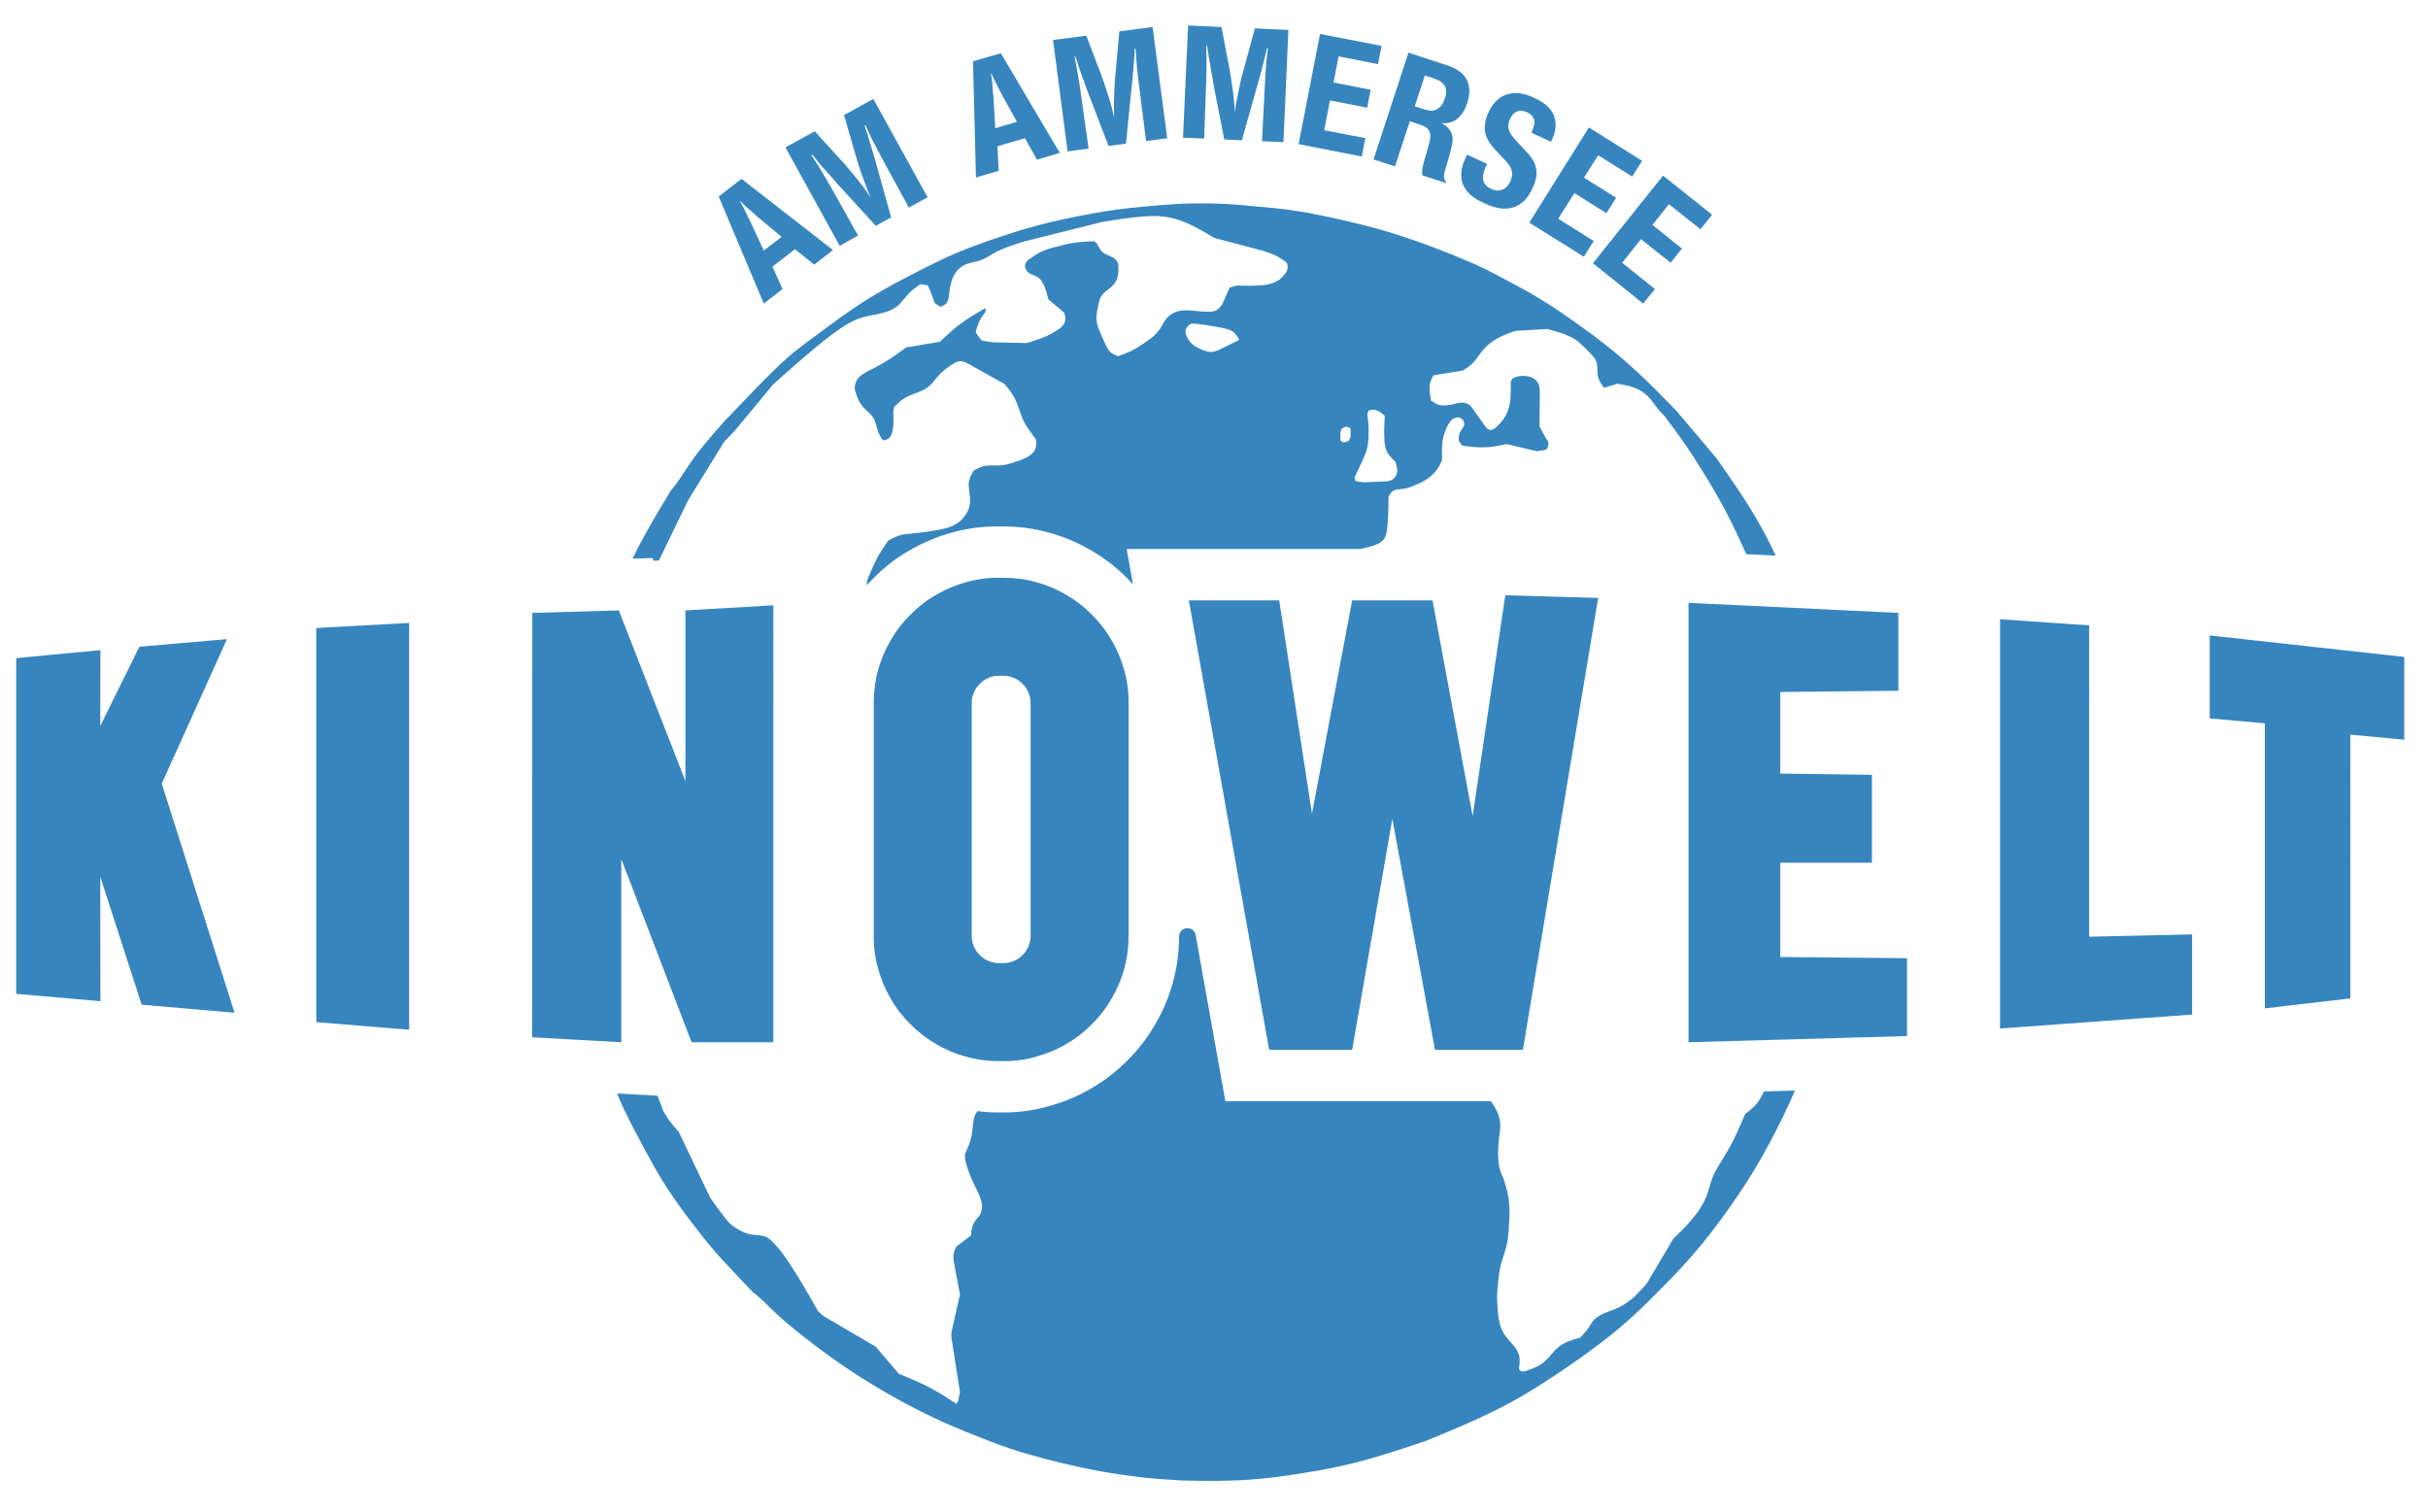 <?xml version="1.0" encoding="utf-8"?>
<!-- Generator: Adobe Illustrator 24.0.0, SVG Export Plug-In . SVG Version: 6.00 Build 0)  -->
<svg version="1.1" id="Ebene_1" xmlns="http://www.w3.org/2000/svg" xmlns:xlink="http://www.w3.org/1999/xlink" x="0px" y="0px"
	 viewBox="0 0 7344.07 4574.84" style="enable-background:new 0 0 7344.07 4574.84;" xml:space="preserve">
<style type="text/css">
	.st0{fill:#3685BF;}
</style>
<g>
	<g>
		<path class="st0" d="M2073.21,2362.96l-201.44-516.44l-261.73,7.49l-0.5,1283.86l269.68,14.97v-554.32l212.67,554.32h247.24
			V1831.1l-265.92,15.43V2362.96z M686.49,1933.47l-265,22.91L303.26,2196.1l0.45-229.48L49,1990.94v1015.58l254.71,22l-0.45-376.73
			l125.23,387.48l280.91,24.3l-220.14-693.12L686.49,1933.47z M956.65,3092.05l280.88,22.91V1884.36l-280.88,15.43V3092.05z
			 M3362.22,1936.77c-16.34-28.57-36.47-54.73-59.85-77.6c-22.91-23.36-49.06-43.5-77.58-59.88c-28.51-16.8-58.88-29.84-90.67-38.3
			c-31.31-8.9-64.5-13.09-97.21-13.09h-17.28c-32.72-0.45-65.45,4.2-97.21,13.09c-31.79,8.91-62.17,21.5-90.68,38.3
			c-28.52,15.93-54.68,36.52-77.58,59.88c-23.38,22.87-43.93,49.02-59.84,77.6c-16.82,28.02-29.89,58.87-38.32,90.65
			c-8.87,31.3-13.08,64.49-13.08,97.21v708.53c-0.49,32.69,4.21,65.4,13.08,97.22c8.88,31.79,21.5,62.17,38.32,90.65
			c15.9,28.48,36.46,54.67,59.84,77.59c22.89,23.37,49.06,43.45,77.58,59.79c28.51,16.88,58.89,29.94,90.68,37.89
			c31.31,9.36,64.49,13.55,97.21,13.55h17.28c32.71,0.5,65.91-4.19,97.21-13.55c31.79-8.4,62.16-21,90.67-37.89
			c28.52-16.34,54.67-36.42,77.58-59.79c23.38-22.92,43.51-49.11,59.85-77.59c16.8-28.48,29.89-58.86,38.34-90.65
			c8.86-31.82,13.05-64.53,13.05-97.22v-708.53c0.46-32.72-4.19-65.91-13.05-97.21C3391.66,1995.64,3379.02,1964.79,3362.22,1936.77
			z M3117.32,2830.79c0.45,7.49-0.95,14.51-2.82,21.54c-1.87,6.99-4.67,13.52-8.42,19.63c-3.25,6.53-7.94,12.14-13.06,17.25
			c-5.14,5.15-10.75,9.34-16.82,13.1c-6.56,3.74-13.09,6.53-20.11,8.44c-7.01,1.84-14.5,2.79-21.5,2.79h-12.62
			c-7.48,0-14.5-0.96-21.5-2.79c-6.99-1.9-13.55-4.7-20.11-8.44c-6.07-3.75-11.67-7.95-16.82-13.1c-5.13-5.11-9.8-10.73-13.09-17.25
			c-3.72-6.11-7.01-12.65-8.4-19.63c-2.35-7.04-2.8-14.05-2.8-21.54v-703.83c-0.49-7.48,0.45-14.47,2.8-21.5
			c1.87-7.02,4.68-13.55,8.4-20.08c3.28-6.12,7.96-11.68,13.09-16.84c5.15-5.15,10.75-9.36,16.82-13.09
			c6.56-3.74,13.11-7.03,20.11-8.41c7.01-2.37,14.02-2.82,21.5-2.82h12.62c7.01-0.45,14.5,0.45,21.5,2.82
			c7.02,1.88,13.55,4.66,20.11,8.41c6.07,3.28,11.68,7.94,16.82,13.09c5.13,5.16,9.82,10.73,13.06,16.84
			c3.76,6.53,6.56,13.06,8.42,20.08c1.88,7.03,2.82,14.02,2.82,21.5V2830.79z M5384.98,2609.75h277.13V2343.8l-277.13-3.74v-246.74
			l357.1-3.74v-235.55l-634.7-30.4v1329.23l660.85-18.73v-235.56l-383.25-3.69V2609.75z M6319.26,1891.85l-269.64-18.72v1238.08
			l580.92-42.04v-242.58l-311.28,7.04V1891.85z M6683.85,1922.25v250.94l166.83,14.97v862.3l258.47-30.35V2222.3l163.12,15.43
			V1987.2L6683.85,1922.25z M4454.42,2469.03l-121.49-652.86h-242.99l-121.56,645.42l-99.08-645.42h-273.4l243.01,1359.58h251.03
			l121.5-698.77l128.98,698.77h265.92l227.65-1367.06l-280.94-7.95L4454.42,2469.03z"/>
	</g>
	<path class="st0" d="M2237.4,608.42c0.93,1.41,1.87,2.83,2.8,4.2c4.23,7.48,8.44,15.43,12.63,23.37
		c3.74,7.94,7.48,15.88,11.22,23.37c1.87,3.74,3.75,7.49,5.61,11.23l40.65,87.41l53.76-41.58l-72.45-60.35
		c-3.27-2.74-7.01-6.03-10.28-9.31c-6.54-5.62-12.62-11.23-19.16-16.8c-7.02-6.11-14.05-12.18-20.11-18.71
		c-1.39-0.96-2.34-2.38-3.74-3.75L2237.4,608.42z M2173.84,594.41l69.17-53.26l276.68,215.43l-57.01,43.95l-57.97-46.73
		l-68.22,52.81l30.37,67.77l-56.55,43.95L2173.84,594.41z M2375.76,445.75l88.79-48.56l70.57,77.59c3.73,4.2,7.49,8.39,11.22,12.14
		c15.88,17.74,31.32,36.42,46.26,54.68c9.36,11.68,18.69,23.82,27.57,35.96c2.8,4.19,5.6,8.39,8.41,12.64
		c0.95,1.42,1.87,2.78,2.35,4.19l1.41-0.96c-0.95-1.36-1.41-2.77-2.34-4.2c-2.81-6.02-5.15-12.59-7.49-18.66
		c-5.13-13.56-10.29-27.62-15.43-41.58c-6.07-16.85-11.67-33.69-16.36-50.48c-0.93-3.29-1.88-6.58-2.8-9.87l-35.06-120.58
		l88.83-48.56l164.03,297.22l-56.54,31.31l-86-157.47c-2.79-6.12-6.08-11.68-8.86-17.34c-6.57-12.6-13.58-25.2-19.66-37.84
		c-5.13-10.27-9.33-21.05-14.48-31.31c-0.92-1.42-1.39-3.24-2.34-5.15l-2.81,1.4c0.95,1.88,1.42,3.75,1.87,5.62
		c4.69,12.14,7.96,24.29,11.7,36.43c5.13,16.39,10.29,33.22,14.97,49.56c1.41,5.6,2.79,10.77,4.65,16.34l47.23,169.24l-46.29,25.66
		l-115.43-126.15c-2.81-3.74-6.07-7.03-8.88-10.31c-10.28-12.14-21.04-23.83-31.79-35.51c-11.24-12.6-21.97-25.69-32.24-38.8
		c-1.42-1.82-2.81-3.29-3.75-4.65l-2.8,1.36c1.42,1.92,2.8,4.26,4.19,6.58c6.55,9.82,12.62,20.08,19.17,29.95
		c7.48,12.59,15.42,25.19,22.42,37.83c3.28,5.62,6.54,11.18,10.3,17.3l85.06,151.89l-55.62,30.86L2375.76,445.75z M2997.35,221.92
		c0.45,1.37,0.45,3.29,0.93,4.65c1.39,8.86,2.33,17.81,3.26,26.66c0.47,8.86,1.42,17.26,1.88,26.2c0.47,3.7,0.93,7.94,1.41,12.14
		l5.6,96.26l65.45-19.17l-45.35-82.25c-2.33-4.24-4.19-8.44-6.55-12.64c-3.74-7.48-7.46-14.97-11.68-22.91
		c-4.21-7.94-8.4-16.34-11.68-24.74c-0.93-1.41-1.39-3.28-1.88-4.65L2997.35,221.92z M2943.13,185.46l84.15-24.32l178.51,301.5
		l-69.17,20.54l-36.44-64.99l-83.2,24.33l3.75,74.31L2952,536.95L2943.13,185.46z M3185.23,120.97l100.48-13.11l37.38,98.18
		c1.88,5.12,3.75,10.28,6.11,15.43c8.41,22.42,15.89,45.33,22.87,67.74c4.7,14.51,8.91,28.98,12.64,43.45
		c1.37,5.2,2.33,10.32,3.3,14.97c0.45,1.92,0.45,3.28,0.91,4.66l1.38-0.45c0-1.37,0-3.24-0.47-4.66
		c-0.46-6.57-0.46-13.56-0.46-20.08c0-14.52,0.46-29.48,0.93-44.41c0.45-17.75,1.41-35.55,3.27-52.81c0-3.74,0.46-7.02,0.91-10.32
		l11.23-124.78l100.51-13.06l44.41,336.47l-64.04,8.44l-22.46-178.04c-0.91-6.12-1.37-12.64-2.33-19.17
		c-1.42-14.06-3.23-28.07-4.19-42.54c-0.97-11.22-1.42-22.45-2.33-34.14c0-1.83,0-3.75-0.46-5.57l-2.82,0.45c0,1.83,0,3.75,0,5.57
		c-0.46,12.64-1.38,25.28-2.34,38.34c-1.41,16.84-2.77,34.14-4.69,51.39c-0.46,5.66-0.92,11.22-1.83,16.84l-17.36,174.8l-52.74,6.99
		l-61.25-159.83c-1.37-4.2-2.84-8.4-4.65-12.6c-5.16-14.97-10.77-29.44-16.35-44.41c-5.66-15.88-10.78-32.27-15.93-48.15
		c-0.97-1.82-1.42-3.74-1.88-5.57l-2.77,0.46c0.46,2.33,0.96,4.66,1.42,7.48c2.27,11.68,4.65,23.37,6.52,35.06
		c2.77,14.47,5.16,28.47,7.44,42.99c0.95,6.53,1.92,13.05,2.82,20.09l24.29,172.43l-63.54,8.45L3185.23,120.97z M3593.71,77.06
		l100.96,4.65L3714.3,185c1.41,5.16,2.33,10.73,3.28,15.89c4.21,23.82,7.94,47.19,11.17,71.06c1.92,14.93,3.76,29.9,4.72,44.82
		c0.45,5.16,0.96,10.32,0.96,15.43c0,1.42,0,2.83,0,4.7l1.37-0.49c0-1.37,0-2.79,0.45-4.66c0.46-6.53,1.92-13.05,2.82-19.63
		c2.84-14.51,5.57-28.98,8.86-43.45c3.28-17.29,7.04-35.06,12.14-51.89c0.96-3.25,1.92-6.53,2.84-9.82l32.71-121.03l101.41,4.65
		l-14.91,339.3l-65-2.78l9.31-179.46c0-6.07,0.51-12.64,0.96-19.17c0.96-14.02,1.87-28.53,3.3-42.5
		c0.96-11.22,2.33-22.46,3.74-34.14c0.45-1.87,0.45-3.73,0.45-5.6h-2.78c-0.46,1.87-0.96,3.74-0.96,5.6
		c-2.8,12.14-6.08,24.74-9.36,36.89c-4.19,16.88-8.41,33.69-13.06,50.03c-1.9,5.66-3.27,11.23-4.7,16.38l-47.69,169.2l-53.22-2.38
		l-32.77-167.78c-0.45-4.65-1.38-8.85-1.83-13.51c-2.84-15.42-6.11-31.3-8.4-46.73c-3.28-16.88-5.66-33.23-7.99-50.02
		c0-1.92-0.45-4.2-0.45-6.12h-3.25c0.46,2.37,0.46,5.16,0.46,7.48c0,12.14,0.45,23.83,0.45,36.02c0,14.47,0,28.98-0.45,43.95
		c0,6.53,0,13.06-0.46,19.62l-6.11,174.31l-64-2.79L3593.71,77.06z M3992.83,102.71l186.05,36.02l-10.77,55.18l-119.16-23.37
		l-15.44,78.96l112.14,21.96l-10.22,54.22l-112.65-21.96l-17.34,90.19l124.32,23.83l-10.73,55.64l-191.13-37.38L3992.83,102.71z
		 M4309.74,228.46l-30.36,93.02l25.21,8.39c2.38,0.5,4.64,0.96,7.02,1.87c6.07,1.42,12.13,3.28,18.22,3.28
		c6.07,0,12.18-1.87,17.31-5.16c5.1-2.78,9.79-6.98,13.55-11.68c4.19-5.62,7.48-12.64,9.34-19.12c2.34-6.11,3.75-12.18,4.21-18.26
		c0.46-7.02-0.46-14-3.76-20.08c-2.82-5.61-7.02-10.31-12.13-13.6c-5.15-3.69-10.76-6.03-16.83-8.39c-2.34-0.45-4.2-1.37-6.53-2.33
		L4309.74,228.46z M4260.21,159.31l105.62,34.6c3.73,1.38,7.03,2.28,10.27,3.24c12.14,4.2,24.33,8.9,34.54,16.38
		c10.33,6.53,19.19,14.93,24.83,25.66c6.53,11.68,8.87,25.28,8.87,38.34c-0.45,12.14-2.85,24.33-7.03,35.51
		c-4.22,13.14-9.77,25.74-19.17,36.01c-6.99,8.9-15.88,15.88-26.6,19.63c-8.92,3.29-18.68,4.7-28.53,3.74c-1.37,0-2.33,0-3.74-0.45
		c1.42,0.96,2.38,1.41,3.74,1.87c7.02,4.2,13.55,8.85,18.7,14.97c6.07,6.52,9.83,14.92,11.22,23.37c1.84,9.76,0.47,20.08-1.9,29.89
		c-1.83,9.36-4.21,18.67-6.98,28.53c-2.8,8.85-5.62,17.7-7.95,27.11c-2.33,6.48-4.19,13.51-6.07,20.54
		c-1.42,6.58-2.84,12.6-1.87,19.17c0.45,4.2,1.87,8.39,4.7,11.68c0.46,0.91,1.37,1.37,1.83,2.32l-0.92,2.33l-71.52-23.37
		c-0.46-0.91-0.46-1.37-0.46-2.33c-0.96-4.2-0.5-7.94,0-11.68c0.46-6.06,1.42-12.19,2.8-17.75c1.41-5.61,3.28-11.68,4.64-17.3
		c2.38-8.9,5.2-17.75,7.95-26.6c2.38-7.99,4.24-15.43,6.11-23.37c1.37-6.12,2.82-12.19,3.28-18.26c0-5.62-0.96-11.69-3.28-16.34
		c-2.38-5.16-6.57-9.41-10.78-12.14c-4.64-2.83-9.77-4.71-14.46-6.58c-2.8-0.91-5.61-1.87-8.45-2.83l-25.18-8.4l-44.92,136.47
		l-64.95-21L4260.21,159.31z M4437.76,467.75l60.33,28.02c-0.45,1.41-1.41,2.83-1.92,3.75c-3.24,7.03-6.02,14.06-8.39,21.05
		c-1.83,7.48-3.3,14.96-1.83,21.95c0.91,6.12,3.73,12.14,7.44,16.84c4.24,5.16,9.36,8.44,15.42,11.23
		c5.62,2.78,11.22,4.66,17.31,5.62c5.6,0.45,11.22,0,16.35-1.92c6.11-1.82,11.22-5.11,15.42-9.76c4.19-4.21,7.02-9.36,9.87-14.52
		c2.26-4.65,4.19-9.82,5.1-14.97c1.38-5.11,1.38-10.22,0.45-15.89c-0.91-6.53-4.19-13.05-7.94-18.66
		c-4.19-6.52-9.29-12.19-14.97-17.76c-8.83-9.35-17.71-18.71-26.6-28.53c-6.53-6.52-12.18-14-17.31-21.49
		c-6.06-8.85-10.77-17.75-13.09-28.02c-2.8-9.87-3.25-21.05-1.42-31.31c1.42-12.14,5.66-23.83,11.22-35.06
		c6.12-13.1,14.06-25.74,25.25-35.5c9.8-8.95,21.95-15.93,35.04-18.71c12.19-3.29,24.8-3.29,36.94-1.42
		c14.06,2.33,27.1,6.99,39.72,13.1c14.05,6.53,28.06,14.01,39.23,24.74c8.95,7.95,16.4,18.25,21.1,29.94
		c4.64,12.6,6.02,26.66,3.73,40.16c-1.47,12.14-5.66,23.37-10.76,34.14c-0.47,1.37-0.92,2.83-1.88,4.19l-59.37-27.57
		c0.45-1.41,0.96-2.83,1.42-3.74c2.31-5.11,4.24-9.81,5.61-14.97c1.42-5.56,2.81-11.23,1.88-16.79c-0.96-6.12-3.76-11.23-7.49-15.88
		c-3.71-4.2-8.41-7.49-13.57-9.85c-5.55-2.79-11.67-5.12-17.74-5.12c-5.15-0.45-10.73,0.47-14.93,2.83
		c-5.66,2.29-10.31,6.48-13.6,11.19c-3.24,3.73-5.1,7.94-6.97,12.64c-2.34,5.56-4.27,11.23-4.72,17.26
		c-0.46,6.11,0.96,12.14,3.29,17.34c2.39,6.02,5.62,11.68,9.8,16.34c3.76,5.57,8.46,10.26,13.11,15.43
		c8.86,9.31,17.74,18.67,26.65,28.48c6.99,7.48,14.01,15.43,19.63,24.29c6.07,9.39,10.27,19.67,12.13,30.39
		c1.87,11.23,0.91,23.37-2.38,34.14c-2.29,9.31-6.02,18.22-10.21,26.66c-6.11,12.6-13.6,25.19-23.37,35.04
		c-9.87,9.31-21.55,16.8-34.15,20.54c-12.13,3.75-25.74,4.2-38.34,2.82c-17.25-2.36-34.13-8.9-50.01-16.38
		c-13.97-6.53-27.57-13.56-39.26-23.82c-10.28-8.9-18.68-19.63-23.84-32.27c-5.1-12.14-6.52-26.16-4.65-39.26
		c1.37-16.34,7.95-31.76,14.97-46.28C4436.38,470.59,4436.85,469.12,4437.76,467.75z M4806.1,385.5l160.73,100.97l-29.88,47.65
		l-102.82-64.5l-43,67.79l97.23,60.74l-29.45,46.74l-96.76-60.75l-49.06,77.6l107.48,67.27l-29.87,47.65l-165.01-103.23
		L4806.1,385.5z M5030.43,531.29l148.14,118.3l-35.05,43.9l-95.35-75.71l-50.02,62.62l89.27,71.52l-34.14,42.99l-89.75-71.47
		l-56.95,71.47l99.04,79.47l-35.51,43.95l-151.88-122.05L5030.43,531.29z"/>
	<g>
		<g>
			<path class="st0" d="M1974.17,1688.16l3.2,8.22l15.66-0.91l87.91-181.41l108.63-176.36l34.61-36.74l115.35-139.12
				c40.37-35.87,81.21-72.16,122.54-106.6c19.72-16.94,39.9-32.97,61.55-48.53c26.88-19.8,55.74-38.68,87.47-47.16
				c17.3-5.2,35.54-7.09,53.83-11.79c17.77-3.77,35.08-10.4,48.53-21.23c8.66-6.58,14.89-15.06,22.11-23.58
				c8.65-10.36,17.78-20.76,28.38-28.78c6.23-5.17,13.43-9.86,20.64-14.6l21.64,3.77l7.2,16.03l14.41,37.72l16.35,10.86
				c6.25-2.4,12.02-4.69,16.36-8.47c4.8-4.74,6.73-11.78,9.12-18.87c2.42-24.04,4.81-48.07,16.83-69.35
				c5.77-10.32,14.39-20.26,24.99-26.39c16.33-10.82,38.94-11.29,57.7-18.84c12.47-4.74,23.06-12.25,34.58-18.88
				c29.8-16.95,62.97-26.89,96.13-37.26l232.13-57.98c41.83-7.09,83.59-13.71,126.4-16.99c21.14-1.43,42.81-2.34,63.47,0.46
				c23.08,2.81,45.61,9.9,66.79,18.83c29.34,12.75,56.73,28.83,83.63,45.31l149.97,39.6c12.95,4.24,25.9,8.94,38.44,15.11
				c11.04,5.62,21.16,12.7,31.21,19.8c1.97,5.16,3.39,10.82,2.9,16.03c0,7.55-4.77,15.1-10.07,21.18
				c-8.19,10.4-18.27,18.41-29.81,23.12c-13.42,6.17-28.83,8.01-43.75,8.97c-24.03,1.43-47.13,0.97-70.63,0.47l-21.18,6.12
				l-23.04,51.85c-5.31,6.63-10.11,12.76-16.85,16.53c-8.18,4.74-19.21,5.2-29.29,4.74c-24.04,0-44.68-5.2-67.3-4.24
				c-9.12,0.46-18.27,1.84-26.89,5.16c-11.04,4.23-21.65,11.32-28.88,20.73c-8.17,9.94-12.48,21.73-19.71,32.09
				c-5.72,8-12.49,14.59-19.72,21.69c-21.58,16.02-43.22,32.05-67.26,43.84c-12.48,5.67-25.48,10.41-38.44,15.11
				c-8.17-2.86-15.86-6.18-22.11-11.33c-7.17-5.66-11.53-15.11-15.85-23.58c-3.85-8.47-7.19-16.03-11.03-24.04
				c-8.16-18.88-17.32-39.14-16.86-58.95c0.53-8.93,2.4-17.45,3.85-26.89c2.87-13.17,4.32-26.88,11.52-37.25
				c7.69-12.75,23.56-20.77,34.63-32.06c5.77-6.13,10.62-13.68,12.97-21.22c3.84-10.36,3.84-21.19,3.84-32.06
				c0-3.78,0-7.54-0.95-11.32c-1.45-5.67-4.78-11.33-9.62-15.11c-9.15-8.94-23.51-10.82-33.65-17.91
				c-9.57-7.05-15.87-18.37-21.59-30.17l-7.7-5.66c-19.25,0.46-38.96,1.42-57.68,4.24c-22.11,2.81-43.25,8.52-65.37,14.6
				c-14.89,4.24-30.29,8.52-43.26,16.02c-7.69,3.78-14.41,9.03-21.62,13.72c-6.26,3.78-12.5,7.09-16.36,12.72
				c-2.88,3.77-3.82,8.93-5.27,13.67c1.92,6.13,3.35,12.3,7.2,16.07c6.26,8.93,20.66,10.32,30.28,16.95
				c11.06,6.13,17.3,17.91,22.11,29.24c5.28,13.22,8.18,25.92,11.53,38.64l48.06,40.11c2.42,8.47,4.33,16.53,2.88,24.03
				c-1.92,13.67-15.85,24.08-29.3,32.1c-19.72,12.71-37.98,19.8-57.68,26.39c-9.61,3.27-19.72,6.58-29.82,9.43l-103.32-2.39
				l-32.67-5.17l-15.87-21.23l-1.93-7.04c3.85-11.33,7.22-22.66,12.49-33.07c4.34-8.46,10.09-16.94,16.35-24.95l1.43-5.66
				l-1.43-6.13c-26.45,15.11-52.41,30.67-76.44,48.54c-21.61,16.07-41.32,34.9-61.03,53.32l-101.88,16.94
				c-16.83,12.26-33.65,25.01-51.44,36.33c-22.11,14.14-45.19,25.94-68.25,37.72c-7.71,4.7-15.87,8.93-22.11,15.57
				c-2.88,3.31-5.76,6.63-8.17,10.87c-4.35,8.01-6.24,17.41-5.3,26.38c0.95,5.67,2.89,10.83,4.81,16.03
				c4.34,11.33,8.16,22.61,15.87,32.11c9.62,13.63,26.43,23.06,34.61,37.2c8.18,12.25,10.1,28.78,15.37,42.92
				c2.89,7.55,6.73,14.18,10.58,21.23l5.76,5.2c4.8-1.43,9.62-2.39,13.48-5.2c8.63-5.2,12-16.03,13.92-26.38
				c3.86-18.89,2.89-36.34,1.94-53.79l2.38-16.02c10.11-9.9,20.19-19.8,32.19-26.89c12.53-8.02,27.89-12.71,42.3-18.38
				c12.02-4.75,23.56-10.36,32.69-18.83c10.58-8.99,18.26-21.28,27.88-31.59c13.45-15.1,30.77-26.44,48.06-37.76
				c5.27-2.35,10.57-4.69,15.87-5.16c7.68-0.46,14.91,2.8,22.11,6.07l113.42,63.23c10.08,12.26,19.72,24.04,27.38,37.71
				c12.51,21.23,17.8,46.7,27.89,69.35c9.61,20.73,24.03,39.61,37.96,58.44l1.93,5.2c0.49,9.4,0.49,18.89-2.89,26.39
				c-4.31,12.3-17.77,21.22-30.75,27.35c-9.15,4.23-18.27,7.55-27.88,10.35c-12.51,4.25-24.99,8.99-37.97,10.41
				c-19.72,2.81-40.85-1.42-59.61,3.32c-10.08,2.77-19.69,7.51-29.31,12.71c-5.28,8.94-11.05,17.92-12.97,27.35
				c-7.2,21.19,3.37,45.22,1.43,68.8c-0.48,15.11-6.72,30.2-16.34,42.46c-6.24,8.48-13.94,15.57-22.57,21.23
				c-18.29,12.75-40.87,17.45-62.98,21.22c-34.61,6.13-68.23,9.39-101.89,12.71c-9.61,2.86-18.74,5.72-27.4,9.95
				c-5.77,2.81-11.05,6.08-16.81,9.39c-11.06,16.49-22.61,33.02-32.21,50.48c-10.09,19.34-18.74,39.13-26.92,59.4
				c-1.92,4.24-3.38,8.47-4.34,13.22c-0.77,3.53-0.94,7.33-0.84,11.2c6.52-7.18,13.13-14.3,20.12-21.18
				c33.45-33.91,70.45-62.4,110.02-84.71c38.77-22.66,81.16-40.52,126.04-53.12c44.87-12.55,90.2-18.9,134.84-18.9l21.61,0.02
				c47.79,0,94.35,6.28,138.38,18.65c44.02,11.83,86.95,29.94,127.61,53.81c40.19,23.18,76.92,51.51,109.21,84.22
				c5.98,5.89,11.65,12.09,17.34,18.27l-19.07-106.68h708.13c13.96-4.39,28.74-6.68,43.18-11.98c10.09-3.72,20.65-9.39,26.43-17.4
				c6.71-8.93,8.68-20.73,10.1-32.06c3.84-33.53,3.84-64.65,4.31-96.24c2.91-6.08,6.28-12.7,11.08-16.03
				c8.15-7.55,22.57-6.58,35.1-8.47c12.02-1.9,22.06-5.68,32.68-10.36c12.48-5.2,24.96-10.83,36.03-17.92
				c8.65-6.17,16.81-12.75,24.03-20.76c3.87-4.24,7.7-8.47,10.57-13.68c5.31-7.55,8.69-16.03,12.53-24.51
				c-0.99-27.34-1.5-54.7,6.67-80.17c3.39-10.36,7.71-19.8,13-29.24c3.39-5.16,6.26-9.9,11.55-13.68c5.77-4.24,13.93-6.59,20.65-5.2
				c4.36,1.43,7.7,4.24,11.54,7.09c1.92,4.7,3.86,9.9,3.34,14.14c-0.46,6.13-5.26,10.82-8.65,16.54
				c-4.31,6.58-7.22,13.63-7.69,21.18c-0.46,5.71,0,10.86,2.44,15.57c1.88,4.23,5.73,7.55,9.57,10.86c26,3.32,51.92,6.13,77.4,4.24
				c18.25-1.37,36.57-5.15,54.78-9.43l91.81,21.69l27.39-4.24c1.95-2.35,3.87-4.7,5.27-7.09c2.46-4.69,2.46-10.36,2.46-16.02
				c-6.77-10.83-12.96-21.19-19.27-32.52c-2.39-5.2-4.77-10.4-7.69-15.1l0.99-107.02c-0.51-6.63-0.99-13.22-3.37-19.8
				c-2.88-6.63-7.65-13.22-13.94-17.5c-8.17-6.08-19.25-8.02-29.76-8.47c-8.69-0.46-17.39,0.46-26,3.32c-3.4,0.92-7.2,2.84-9.6,5.15
				c-2.91,2.85-3.84,7.09-5.3,10.86c0,16.03,0.47,32.06-0.99,47.62c-0.93,14.64-3.84,29.28-9.57,42.91
				c-3.38,8.47-8.17,16.48-13.47,24.03c-5.3,6.63-11.54,12.76-17.77,18.89c-2.93,2.85-5.78,6.12-9.6,8.01
				c-3.38,1.89-7.22,2.86-11.08,2.4c-3.84-0.98-7.22-2.86-10.59-5.26l-38.4-53.7c-4.36-7.09-9.21-14.18-16.38-18.41
				c-6.25-3.78-13.94-5.16-21.65-5.16c-5.25,0.47-10.54,1.39-15.87,2.81c-19.18,4.69-37.91,8.99-54.77,3.27
				c-7.69-2.81-14.41-8.01-21.62-12.7c-0.96-7.56-1.89-15.11-2.88-23.12c-0.99-8.47-1.45-17.91,0-26.39
				c1.92-8.98,6.26-17.91,10.55-26.38l89.89-14.64c9.62-6.13,19.71-12.71,27.37-20.72c12.54-11.33,20.69-26.44,31.73-39.65
				c12.49-15.06,28.34-27.81,45.71-37.26c16.81-8.93,35.07-15.55,52.86-22.14l98-5.67c10.61,2.86,21.69,6.13,32.19,9.43
				c19.25,5.67,38.97,13.23,54.83,24.56c13.94,9.85,25.49,22.6,37.96,35.36c8.69,8.93,18.27,17.86,22.12,28.73
				c5.77,14.14,1.94,31.59,5.77,47.16c2.86,11.79,10.1,22.19,17.77,32.5l41.31-12.24c21.69,3.77,42.8,7.55,62.06,16.98
				c11.03,5.21,21.1,12.76,29.76,21.69c11.54,11.33,19.69,24.96,29.79,37.25c5.77,7.55,13,14.6,19.71,21.23
				c18.27,24.5,36.57,48.99,54.32,74.04c26.93,38.18,51.91,78.28,76.41,118.35c10.59,17.92,21.64,35.83,31.73,54.25
				c26.46,45.68,49.51,93.33,71.14,140.96c4.87,10.3,9.65,20.64,14.33,31.01l88.66,4.25l-18.89-39.04
				c-8.15-16.03-16.33-32.04-25.49-48.12c-21.64-40.06-46.6-78.75-72.08-116.92c-20.71-30.62-41.37-60.37-62.48-90.53
				l-122.08-144.27c-39.91-41.08-80.32-82.52-122.55-121.2c-24.51-22.66-50.03-44.8-75.95-65.58
				c-34.16-27.81-70.21-54.19-106.25-79.66c-28.36-20.26-57.18-40.52-86.97-58.93c-38.92-24.97-79.74-47.16-121.16-68.85
				c-20.65-11.33-41.3-22.15-61.95-32.56c-24.49-11.79-49.98-23.12-75.01-33.43c-44.2-18.43-89.36-35.88-135.02-51.9
				c-53.84-18.84-108.16-35.87-163.38-49.5c-30.8-8.02-61.6-14.64-92.79-21.74c-33.19-7.05-66.34-14.1-99.98-19.3
				c-47.55-8.01-96.13-11.78-144.19-16.07c-20.18-1.84-40.37-4.24-60.09-5.15c-50.45-3.78-101.44-2.86-152.35-1.88
				c-67.27,4.74-134.1,9.43-200.94,18.82c-43.69,6.18-86.97,14.19-130.2,23.12c-41.34,8.51-81.71,17.49-122.09,29.28
				c-24.99,6.54-49.51,14.6-74.02,22.61c-52.86,17-105.26,35.37-156.21,57.06c-31.71,13.67-62.47,29.24-93.71,44.3
				c-39.42,20.31-79.29,40.57-118.23,62.72c-33.65,18.87-66.82,39.14-99.01,61.34c-37,24.96-72.59,52.31-108.63,78.74
				c-18.26,13.17-37,26.9-54.79,40.98c-38.92,30.21-74.01,65.12-108.62,100.02c-38.44,39.14-75.94,78.73-113.92,118.35
				c-37.96,42.91-76.41,85.83-108.14,133.44c-12.48,17.87-23.53,36.29-36.05,53.74c-6.24,8.01-12.49,15.57-18.72,23.58
				c-18.28,30.15-36.54,60.36-54.34,91.04c-16.8,29.65-33.63,59.4-49.02,89.57c-4.2,8.23-8.05,16.62-12.11,24.92L1974.17,1688.16z
				 M3682.85,1060.44c-5.72,1.88-12.01,3.78-18.25,4.28c-7.18,0-14.41-1.93-21.63-3.77c-13.9-5.72-27.88-11.33-37.93-21.28
				c-7.23-6.53-12.53-14.59-16.38-24.03c-1.92-4.24-3.34-8.93-2.88-13.63c0-5.72,3.39-11.79,7.7-16.03c1.88-2.4,4.33-4.29,6.72-5.25
				c6.24-2.81,13.47-1.85,21.16-0.93c18.22,2.4,36.52,4.7,54.26,8.02c11.08,1.89,21.67,3.77,32.72,6.63
				c6.71,1.84,13.48,4.24,19.21,7.56c6.28,4.24,11.06,10.31,15.85,16.48l4.84,9.9L3682.85,1060.44z M4121.73,1391.95
				c3.79-8.94,8.15-17.92,11.02-26.9c8.65-27.35,7.19-56.55,6.26-85.84l-3.39-26.85l4.32-10.36c4.82-1.43,9.14-2.4,13.98-2.4
				c7.64,0,15.34,3.32,21.59,7.55c4.78,3.32,9.11,7.09,12.95,10.87c-1.4,24.5-2.35,48.99-0.93,74.5
				c0.93,11.34,2.44,22.61,7.22,32.52c5.27,11.79,15.42,21.73,25.45,31.58c1.98,5.21,3.85,10.41,4.84,16.04
				c1.44,7.09,1.92,14.64-0.53,21.27c-2.33,6.54-6.66,12.7-12.47,16.48c-4.34,2.81-9.57,4.24-14.87,5.62l-70.18,2.85l-22.11-1.88
				l-5.3-3.27l-2.39-9.49C4105.33,1427.31,4113.51,1409.86,4121.73,1391.95z M4054.42,1306.11l5.25-10.87l12.5-4.69l13,4.69v26.9
				c-1.45,3.78-2.87,7.56-5.31,10.4c-3.85,4.25-11.03,5.17-18.22,5.62l-7.22-5.62V1306.11z"/>
		</g>
		<g>
			<path class="st0" d="M5335.56,3301.67c-1.48,2.98-2.98,5.96-4.61,8.93c-4.85,9.49-9.65,18.43-16.35,26.9
				c-9.62,12.25-22.57,22.19-35.57,32.05c-18.73,43.39-37.49,87.27-62.94,127.84c-12.01,20.25-26.47,40.51-35.11,62.2
				c-7.22,17.91-11.07,36.79-17.75,54.7c-4.82,13.22-11.08,25.48-18.77,37.72c-9.1,15.1-20.18,29.24-31.73,42.47
				c-15.85,18.35-33.6,35.8-51.45,52.75l-81.19,137.23l-36.98,39.15c-4.85,3.77-9.16,7.54-13.99,10.87
				c-10.58,8-22.07,15.55-34.09,21.22c-18.3,8.98-38.95,13.21-56.24,24.03c-8.66,4.76-16.38,10.83-22.15,18.38
				c-3.85,5.21-6.7,10.87-10.04,16.03c-7.69,11.79-17.36,22.19-26.93,32.1c-24.5,7.03-48.54,14.14-66.38,29.24
				c-10.03,8.47-18.68,19.34-27.82,29.7c-7.23,8.02-14.88,15.55-23.58,21.23c-12.02,8.47-25.02,13.17-40.87,18.89
				c-6.67,2.75-14.37,5.15-20.19,2.28c-2.33-0.92-4.77-3.77-6.72-6.06c2.42-15.11,4.39-30.22,0-43.9
				c-2.85-8.96-7.65-16.98-13.94-24.53c-10.08-13.18-22.09-23.59-30.27-37.22c-8.15-12.25-13-27.35-15.85-41.99
				c-1.46-8.94-2.88-18.38-3.34-27.37c-1.96-19.32-2.89-39.13-1.96-58.47c0.5-12.7,2.42-24.97,3.84-37.67
				c0.98-10.39,1.97-21.27,4.31-31.58c3.86-22.66,13.52-43.87,18.78-66.04c4.77-18.4,6.76-37.75,8.15-56.59
				c0.47-10.82,1.47-21.67,1.47-32.54c0.99-19.34,0.47-39.15-2.41-58.47c-2.9-19.82-8.62-39.15-14.46-58.45
				c-3.37-7.09-6.69-14.13-9.1-21.69c-4.31-11.8-6.28-24.04-7.22-36.81c-2.39-30.62,1.45-60.81,5.3-91.02
				c0.46-7.05,0.99-14.08,0-21.19c-1-12.71-5.3-25.46-11.03-37.25c-3.85-7.56-7.7-14.6-12.54-21.23c-1.39-2.2-2.86-4.36-4.44-6.46
				h-803.04l-89.79-502.35c-5.43-30.4-50.22-26.43-50.22,4.45v0c0,47.18-6.22,93.62-18.5,138.02
				c-11.8,44.06-29.95,87.1-53.94,127.95c-23.19,40.25-51.52,77.02-84.26,109.31c-32.24,32.69-68.98,61.01-109.24,84.19
				c-39.53,23.29-82.17,41.18-126.78,53.19c-43.85,12.87-89.1,19.37-134.54,19.37l-22.01-0.04c-20.75,0-41.1-1.42-61.11-3.78
				c-0.95,1.44-1.88,2.89-2.71,4.41c-4.82,7.57-7.23,16.04-8.68,25.06c-2.38,14.1-2.86,28.73-5.27,42.87
				c-3.84,19.81-12.01,39.15-20.68,57.98l0.5,16.52c3.83,14.16,7.68,28.8,13.45,42.42c7.69,21.74,19.22,41.54,28.84,63.68
				c5.77,14.13,11.06,28.8,8.64,42.92c-0.93,7.51-3.83,15.05-8.64,21.24c-4.31,6.59-10.09,11.79-13.94,18.38
				c-7.69,11.32-9.12,25.91-10.58,40.55l-43.71,32.98c-3.39,6.64-6.74,13.23-8.19,20.31c-1.92,8.47-0.95,17.46,0,26.39l18.73,98.54
				l-25.95,115.09v15.55l25.95,165.04l-5.76,27.34l-4.78,8.02c-24.53-16.07-49.05-31.6-74.52-45.72
				c-31.69-16.98-65.36-31.13-99.48-44.8l-70.67-82.53l-157.64-92.43l-16.33-14.65c-18.27-32.02-36.54-64.55-55.76-96.15
				c-8.65-14.17-17.79-28.31-26.92-42.46c-15.85-24.49-32.18-48.07-53.33-69.35c-6.24-6.58-13.47-13.17-21.64-16.93
				c-12.97-6.16-28.85-4.26-43.75-7.11c-12.96-1.83-24.96-7.08-36.5-13.16c-8.19-4.76-15.88-9.5-23.07-15.1
				c-11.07-9.44-20.21-21.23-28.84-33.04c-12.5-16.52-24.51-32.54-36.06-49.03l-96.13-201.33c-11.06-12.24-22.1-24.03-31.24-37.75
				c-4.81-7.57-9.62-15.1-14.42-23.12l-17.99-47.38l-122.4-6.79c12.7,32.05,28.15,63.14,43.78,93.83
				c16.83,32.04,33.15,64.13,50.95,95.74c17.79,32.95,36.51,65.5,56.72,96.59c23.53,36.33,49.02,71.25,75.44,105.65
				c22.11,29.27,44.72,58.02,68.75,85.84c11.52,13.21,23.53,26.42,35.54,39.13c25.96,28.28,52.37,55.64,78.83,83.44
				c8.65,6.64,16.83,13.72,24.99,21.28c13.45,11.79,25.96,24.96,38.94,37.2c26.92,25.99,55.74,49.56,85.06,72.68
				c43.26,34.4,87.94,67.41,133.61,98.03c36.06,24.54,73.06,47.66,111.04,69.76c41.82,24.55,84.58,47.68,127.85,68.88
				c31.23,15.58,62.97,30.17,95.17,43.38c17.76,8.02,36.03,15.11,54.29,22.17c36.04,14.59,72.1,28.76,109.1,41.02
				c36.05,12.25,72.56,22.18,109.57,32.04c30.31,8.02,60.58,15.11,90.88,21.74c37.91,8.47,75.94,15.58,114.33,21.63
				c28.88,4.26,57.73,8.5,87.02,11.81c39.91,4.23,79.33,6.62,119.22,8.99c45.61,0.94,90.83,1.88,136.03,0.45
				c41.78-0.97,83.66-3.74,124.95-8.49c34.6-3.78,69.2-8.98,103.36-14.6c34.57-5.2,69.19-11.32,103.31-18.87
				c40.39-8.49,80.25-18.88,119.69-30.67c49.04-14.61,97.56-30.68,146.58-47.16c50.96-20.71,101.89-41.95,151.87-64.56
				c35.13-16.07,69.67-32.56,103.38-50.92c50.91-27.37,99.46-58.49,147.5-90.55c38.45-25.97,76.45-52.4,113.44-80.2
				c38.45-28.27,75.02-58.44,110.08-90.54c36.05-32.51,69.7-66.96,103.31-101.37c15.87-15.55,31.25-31.57,46.18-48.12
				c38.91-41.93,75.41-86.29,109.56-132.48c18.76-24.54,36.5-49.95,53.82-75.46c19.19-27.82,37.52-56.1,55.24-85.34
				c15.39-25.02,29.86-50.93,43.74-76.86c27.41-50.92,52.91-102.31,75.95-155.6c1.24-2.76,2.41-5.56,3.63-8.32L5335.56,3301.67z"/>
		</g>
	</g>
</g>
</svg>
